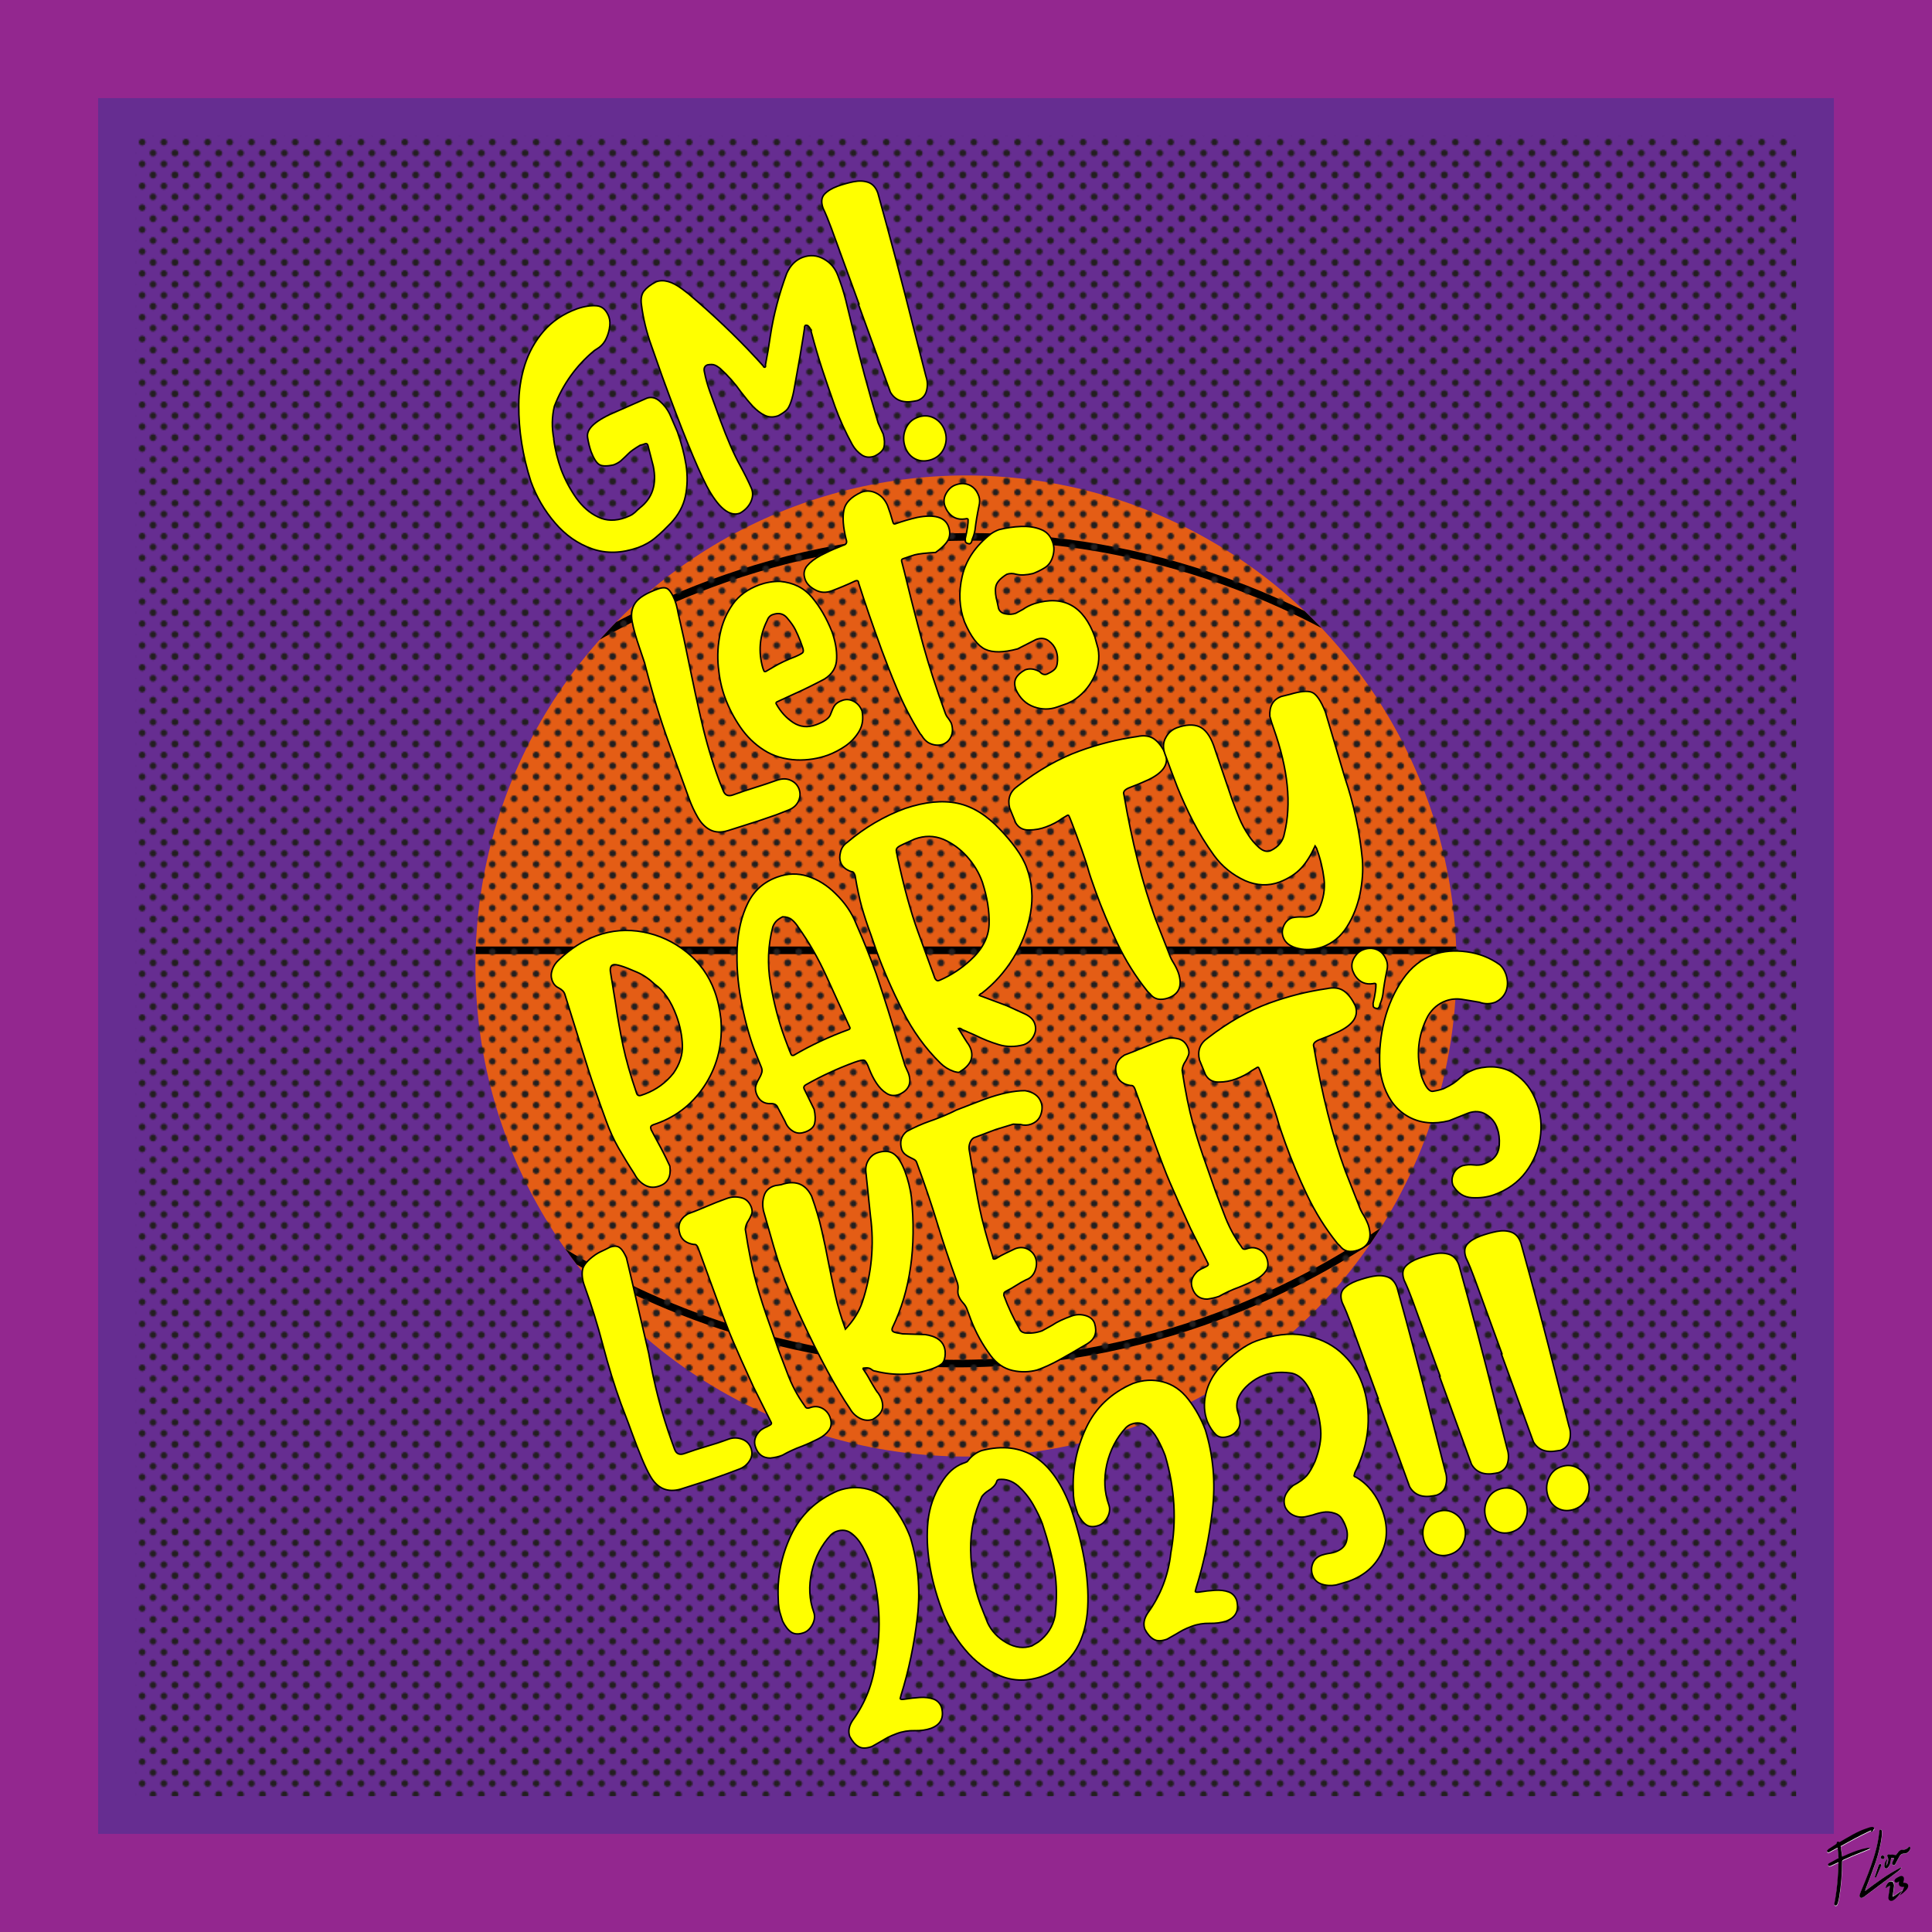 <?xml version="1.0" encoding="utf-8"?>
<!-- Generator: Adobe Illustrator 26.5.0, SVG Export Plug-In . SVG Version: 6.00 Build 0)  -->
<svg version="1.1" id="Layer_4" xmlns="http://www.w3.org/2000/svg" xmlns:xlink="http://www.w3.org/1999/xlink" x="0px" y="0px"
	 viewBox="0 0 1280 1280" enable-background="new 0 0 1280 1280" xml:space="preserve">
<pattern  width="28.8" height="28.8" patternUnits="userSpaceOnUse" id="_x31_0_dpi_30_x25_" viewBox="2.2 -31 28.8 28.8" overflow="visible">
	<g>
		<rect x="2.2" y="-31" fill="none" width="28.8" height="28.8"/>
		<g>
			<path fill="#231F20" d="M31,0c1.2,0,2.2-1,2.2-2.2c0-1.2-1-2.2-2.2-2.2c-1.2,0-2.2,1-2.2,2.2C28.8-1,29.8,0,31,0z"/>
			<path fill="#231F20" d="M16.6,0c1.2,0,2.2-1,2.2-2.2c0-1.2-1-2.2-2.2-2.2c-1.2,0-2.2,1-2.2,2.2C14.4-1,15.4,0,16.6,0z"/>
			<path fill="#231F20" d="M31-14.4c1.2,0,2.2-1,2.2-2.2c0-1.2-1-2.2-2.2-2.2c-1.2,0-2.2,1-2.2,2.2C28.8-15.4,29.8-14.4,31-14.4z"/>
			<path fill="#231F20" d="M16.6-14.4c1.2,0,2.2-1,2.2-2.2c0-1.2-1-2.2-2.2-2.2c-1.2,0-2.2,1-2.2,2.2C14.4-15.4,15.4-14.4,16.6-14.4
				z"/>
			<path fill="#231F20" d="M9.4-7.2c1.2,0,2.2-1,2.2-2.2c0-1.2-1-2.2-2.2-2.2c-1.2,0-2.2,1-2.2,2.2C7.2-8.2,8.2-7.2,9.4-7.2z"/>
			<path fill="#231F20" d="M23.8-7.2c1.2,0,2.2-1,2.2-2.2c0-1.2-1-2.2-2.2-2.2c-1.2,0-2.2,1-2.2,2.2C21.6-8.2,22.6-7.2,23.8-7.2z"/>
			<path fill="#231F20" d="M9.4-21.6c1.2,0,2.2-1,2.2-2.2c0-1.2-1-2.2-2.2-2.2c-1.2,0-2.2,1-2.2,2.2C7.2-22.6,8.2-21.6,9.4-21.6z"/>
			<path fill="#231F20" d="M23.8-21.6c1.2,0,2.2-1,2.2-2.2c0-1.2-1-2.2-2.2-2.2c-1.2,0-2.2,1-2.2,2.2C21.6-22.6,22.6-21.6,23.8-21.6
				z"/>
		</g>
		<g>
			<path fill="#231F20" d="M2.2,0c1.2,0,2.2-1,2.2-2.2c0-1.2-1-2.2-2.2-2.2C1-4.3,0-3.4,0-2.2C0-1,1,0,2.2,0z"/>
			<path fill="#231F20" d="M2.2-14.4c1.2,0,2.2-1,2.2-2.2c0-1.2-1-2.2-2.2-2.2c-1.2,0-2.2,1-2.2,2.2C0-15.4,1-14.4,2.2-14.4z"/>
		</g>
		<g>
			<path fill="#231F20" d="M31-28.8c1.2,0,2.2-1,2.2-2.2c0-1.2-1-2.2-2.2-2.2c-1.2,0-2.2,1-2.2,2.2C28.8-29.8,29.8-28.8,31-28.8z"/>
			<path fill="#231F20" d="M16.6-28.8c1.2,0,2.2-1,2.2-2.2c0-1.2-1-2.2-2.2-2.2c-1.2,0-2.2,1-2.2,2.2C14.4-29.8,15.4-28.8,16.6-28.8
				z"/>
		</g>
		<g>
			<path fill="#231F20" d="M2.2-28.8c1.2,0,2.2-1,2.2-2.2c0-1.2-1-2.2-2.2-2.2C1-33.1,0-32.2,0-31C0-29.8,1-28.8,2.2-28.8z"/>
		</g>
	</g>
</pattern>
<g>
	<rect x="-39.5" y="-22.5" fill="#FFFFFF" width="1370" height="1352"/>
	<path d="M1330-22v1351H-39V-22H1330 M1331-23H-40v1353h1371V-23L1331-23z"/>
</g>
<rect x="15" y="15" fill="#662D91" stroke="#93278F" stroke-width="100" stroke-miterlimit="10" width="1250" height="1250"/>
<g>
	<g>
		<defs>
			<circle id="SVGID_1_" cx="640" cy="640" r="325"/>
		</defs>
		<clipPath id="SVGID_00000074420402829796334000000005287442777667358637_">
			<use xlink:href="#SVGID_1_"  overflow="visible"/>
		</clipPath>
		
			<circle clip-path="url(#SVGID_00000074420402829796334000000005287442777667358637_)" fill="#E45D15" cx="640" cy="640" r="336.2"/>
		<g clip-path="url(#SVGID_00000074420402829796334000000005287442777667358637_)">
			<path fill="none" stroke="#000000" stroke-width="5" stroke-miterlimit="10" d="M360.2,444.2c36.3-25.1,139.5-89.3,285.8-88.5
				c134.9,0.7,231.3,56.2,269,80.7"/>
			<path fill="none" stroke="#000000" stroke-width="5" stroke-miterlimit="10" d="M917.1,814.9c-36.3,25.1-139.5,89.3-285.8,88.5
				c-134.9-0.7-231.3-56.2-269-80.7"/>
			<line fill="none" stroke="#000000" stroke-width="5" stroke-miterlimit="10" x1="304.2" y1="629.6" x2="976.6" y2="629.6"/>
		</g>
	</g>
</g>
<rect x="90" y="90" fill="url(#_x31_0_dpi_30_x25_)" width="1100" height="1100"/>
<g>
	<g>
		
			<rect x="337.6" y="147.3" transform="matrix(0.94 -0.342 0.342 0.94 -53.819 191.822)" fill="none" width="358.8" height="202.5"/>
		<path fill="#FFFF00" stroke="#000000" stroke-miterlimit="10" d="M392.3,363.6c-9.4-3.3-17.6-9-24.5-17.1
			c-7-8.1-12.4-17.3-16.1-27.6c-5.4-16.9-8.1-33.7-8-50.5c0-9.1,1.3-17.8,3.9-26.3c2.7-8.5,6.8-16,12.5-22.6
			c5.7-6.6,13.1-11.6,22.2-14.9c4.9-1.7,9.3-2.3,13-2s6.4,2.8,8.1,7.3c0.8,2.3,0.9,4.9,0.3,8c-0.6,3.1-1.6,5.7-2.9,8
			c-1.4,2.3-3.2,4-5.4,5.3l-1.7,1.1c-11.9,9.9-20.7,22.1-26.4,36.8c-1.7,7-1.8,14.2-0.4,21.6c-0.1,0.2-0.1,0.4,0,0.6
			c0.9,6.9,2.6,13.5,4.9,19.9c2.6,6.8,6,13.1,10,18.8c4.1,5.7,8.8,9.9,14.4,12.5c5.5,2.7,11.6,2.8,18.2,0.4c2.1-0.8,3.7-1.5,4.7-2.2
			c1-0.7,2.1-1.6,3.2-2.8l1.6-1.4c8.4-6.5,11.4-15.7,8.9-27.7l-3.5-13.6c-0.3-0.9-0.7-1.3-1.2-1.3c-0.5,0-0.9,0.1-1.3,0.3l-0.8,0.3
			l-1.9,0.5c-3.7,2.2-6.3,4-7.7,5.5c-1.4,1.4-3.2,3.1-5.3,5c-1.4,1.1-3,1.9-4.6,2.5c-4.6,1-7.8,0.9-9.6-0.3c-1.8-1.2-3.6-4-5.3-8.5
			c-1-2.9-1.8-6-2.3-9.4c-1-5.8,5.5-11.5,19.5-17.3l19.8-8.7c2.9-1,5.7-0.4,8.5,2c2.8,2.4,5,5.2,6.6,8.5l5.1,11.8
			c2.6,7.3,4.5,14.5,5.7,21.8c1.1,7.2,1,14.2-0.4,20.8c-1.4,6.6-4.7,12.6-9.8,18c-3.1,3.2-6.3,6.4-9.8,9.3c-3.5,3-7.4,5.2-11.8,6.8
			C411.8,366.6,401.7,366.9,392.3,363.6z"/>
		<path fill="#FFFF00" stroke="#000000" stroke-miterlimit="10" d="M468.1,321.8c-6.8-13.3-16.6-37.4-29.4-72.5l-7.1-20.2
			c-3.2-8.8-5.4-17.8-6.6-27c-0.6-3.9,0-7,1.6-9.2c1.7-2.2,4.4-4.3,8.1-6.2c4.9-1.8,10.6-0.2,17.3,4.8c2.9,2.1,5.5,4.2,7.8,6.3
			l2.1,1.8c16.2,14.1,30.8,28.4,43.7,42.8c0.3,0.8,0.7,1,1.2,0.9c0.2-0.1,0.4-0.3,0.4-0.7c0-0.4,0-0.6-0.1-0.7
			c1.3-6.6,2.4-13.1,3.3-19.5c2.1-13.7,5.7-27.4,10.8-41.2c2.4-5.4,6-9,10.6-10.7c4.9-1.8,9.6-1.4,14,1.1c4.5,2.5,7.5,6.1,9.3,10.9
			l1.4,3.8c2,5.5,3.6,11.2,4.9,16.9l3.9,16c4.5,18.9,10,39.3,16.5,61l3.4,7.5c0.9,3.5,1,6.4,0.4,8.6c-0.6,2.2-2.7,4.2-6.2,5.9
			c-3.1,1.1-6,0.9-8.5-0.8c-2.5-1.7-4.6-4-6.2-6.8c-4.6-8.4-8.4-16.7-11.4-25c-3.5-9.9-6.4-18.4-8.7-25.4c-2.3-7-4.7-15.2-7.2-24.6
			l0.1-0.9c-0.3-0.3-0.6-0.8-0.9-1.3c-0.3-0.5-0.7-1-1.1-1.4c-0.4-0.4-1-0.6-1.7-0.5c-0.4,0.1-0.6,0.4-0.7,0.8
			c-0.1,0.4-0.1,0.8-0.1,1.2c0,0.4-1,6.7-3,18.7l-3.8,21.2c-0.5,3-1.2,5.9-2.1,8.6c-0.9,2.7-1.9,4.7-3.1,5.8
			c-1.2,1.1-2.9,2.3-5.3,3.6c-3.3,1.2-6.3,1.1-9-0.2c-2.8-1.3-5.4-3.4-8-6.1c-2.6-2.8-5.1-5.9-7.7-9.3c-4.1-5.8-8.7-11-13.8-15.6
			c-1.6-1.3-2.9-2.1-3.9-2.4c-1-0.4-2.5-0.4-4.5-0.1c-2,0.7-2.7,2.3-2.1,4.8c0.8,4.2,2,8.4,3.4,12.4l7,19.2
			c4.7,12.8,9.2,23.1,13.6,31c2.5,4.6,5,9.5,7.3,14.8c1,2.9,0.8,5.8-0.7,8.9c-1.5,3-3.9,5.4-7.1,7.2
			C483.3,342.5,475.9,336.5,468.1,321.8z"/>
		<path fill="#FFFF00" stroke="#000000" stroke-miterlimit="10" d="M605.7,265.8c-7.4,1.4-12.7-0.6-15.8-6l-21.2-58.3l0.4-0.1
			l-18.3-50.2c-1.7-4.6-3.5-9.1-5.5-13.3c-1.4-3.9-1.1-6.9,0.8-9.1c2-2.2,4.9-4,9-5.5c3.4-1.2,6.9-2.2,10.4-2.9
			c3.6-0.7,6.8-0.6,9.7,0.4c2.9,1,5.1,3.4,6.4,7.1c8.3,29.8,16.2,59.7,23.8,89.9l8.1,31.7c1,2.9,1.2,6,0.4,9.2
			c-0.8,3.3-2.8,5.5-6.1,6.7L605.7,265.8z M606.7,304.2c-3.2-1.5-5.5-4.1-6.9-7.7c-1.5-4.1-1.5-8.2,0.1-12.1c1.6-3.9,4.2-6.5,8-7.9
			s7.3-1.3,10.6,0.3c3.3,1.6,5.8,4.3,7.3,8.1c1.5,4,1.4,7.9-0.2,11.7c-1.6,3.8-4.4,6.4-8.2,7.8C613.5,305.8,609.9,305.7,606.7,304.2
			z"/>
	</g>
	<g>
		
			<rect x="287.3" y="318.7" transform="matrix(0.94 -0.342 0.342 0.94 -204.754 276.263)" fill="none" width="787.3" height="800"/>
		<path fill="#FFFF00" stroke="#000000" stroke-miterlimit="10" d="M492.4,547.1l-10.1,3.2c-4.6,1.4-8.5,1.2-11.8-0.5
			c-3.3-1.7-6-4.5-8.2-8.3c-2.2-3.8-4.2-8-5.8-12.5l-13.3-36.6c-5.8-16-11.2-33.7-16.1-53.1l-3.2-9.5c-2.5-7.2-4.2-13.2-5.1-18.1
			c-0.9-4.9-0.2-9,2.2-12.4c2.4-3.4,7.4-6.4,14.9-9.1c3.1-1.1,5.4-1.1,6.9,0.3c1.5,1.3,2.9,3.7,4.3,7.2c0.7,1.9,1.3,3.9,1.7,6
			l0.5,2.6c2.6,11.1,5,22.2,7.2,33.3c2.7,13.2,5.5,26.3,8.5,39.2c3,13,6.8,25.7,11.4,38.2l2.6,6.5c1.2,3.3,3.3,4.3,6.5,3.2
			c4.9-1.8,9.8-3.4,14.6-4.9c4.9-1.5,9.7-3.1,14.4-4.8c3.4-1.2,6.5-1.3,9.2-0.1c2.8,1.2,4.7,3.2,5.7,5.9c1,2.8,0.8,5.5-0.5,8.2
			s-3.7,4.7-7.1,5.9l-7.4,2.9C507.1,542.4,499.8,544.8,492.4,547.1z M528.1,503.5c-8.4-0.4-15.7-2.5-21.9-6.5
			c-6.3-4-11.5-9.1-15.8-15.4c-4.3-6.3-7.7-12.9-10.2-19.8c-2.2-6-3.6-12.7-4.3-20c-0.7-7.3-0.3-14.6,1.2-21.9
			c1.5-7.3,4.3-13.8,8.4-19.6c4.1-5.8,10-10,17.5-12.8c4.5-1.6,9.1-2.4,13.9-2.3c8.8,0.8,15.8,4.3,21.1,10.6
			c5.3,6.3,9.6,13.8,13.1,22.5c2.3,6.3,3.4,12.3,3.2,18c-0.1,5.7-2.8,10.3-8.1,13.6c-6.8,3.6-13.6,7-20.6,10.1l-10.4,4.8
			c-0.9,0.3-1.2,0.8-1,1.4c2.9,5.3,6.7,9.5,11.3,12.5c4.6,3,9.6,3.5,15.1,1.5c5.5-2,8.7-4.3,9.6-6.8c0.9-2.5,1.8-4.5,2.7-5.9
			c1-1.4,2.6-2.6,5-3.4c2.6-1,5.2-0.8,7.8,0.6c2.5,1.3,4.3,3.5,5.4,6.3c1,5,0.4,9.5-1.8,13.3c-2.2,3.8-5.2,7.1-9,9.8
			c-3.9,2.7-7.8,4.7-11.8,6.2C542,502.6,535.2,503.7,528.1,503.5z M512.6,441.8c4.2-2.5,8.9-4.7,14.2-6.7c2.6-1.1,4.2-2,4.9-2.6
			c0.7-0.7,0.7-2-0.1-4l-1.4-3.9c-1-2.6-2.1-5.1-3.3-7.5c-1.2-2.4-3.1-5-5.5-7.8c-2.4-2.8-5.6-3.5-9.5-2.1c-1.8,0.6-3,2-3.8,4.2
			c-4.9,10-5.8,20.4-2.7,31.2c0.4,1,0.6,1.7,0.8,2c0.2,0.4,0.5,0.4,1.1,0.3L512.6,441.8z"/>
		<path fill="#FFFF00" stroke="#000000" stroke-miterlimit="10" d="M615,492c-1.7-1.1-3-2.5-4.1-4.3c-0.4-0.6-0.7-1.1-1.2-1.5
			c-6.1-9.8-11.3-19.8-15.4-29.8c-4.2-10-7.5-18.6-10.1-25.6c-6.1-16.7-11.2-31.5-15.3-44.4l-0.2-1c-0.3-0.8-1-0.9-2.1-0.5
			c-5.3,2.5-10.6,4.7-15.7,6.6c-3.8,1.4-7.3,1.2-10.8-0.7c-3.4-1.8-5.7-4.1-6.7-7c-1.2-3.4-0.8-6.3,1.3-8.9c2.1-2.5,5.1-4.8,9-6.9
			c3.9-2,8-4,12.5-5.7l2.6-1.1l0.4-0.1c1.6-0.6,2.1-1.8,1.4-3.7c-2-8.1-2.5-14.6-1.5-19.4c0.9-4.9,4.8-8.8,11.6-11.9
			c3.4-1.2,6.7-1,10,0.7c3.3,1.7,5.7,4.4,7.3,8.1c1.3,3.5,2.5,7.1,3.5,10.8l0.3,0.8c0.2,0.6,0.7,0.8,1.5,0.5
			c4.8-1.7,9.6-3.1,14.4-4.2c11.5-2.2,18.4-0.2,20.7,6.1c1.1,3,1.1,5.8,0,8.3c-1.1,2.5-3.9,5.5-8.5,8.8c-6.5,0.4-11.2,0.9-13.9,1.6
			c-1.9,0.6-4.5,1.4-7.8,2.6c-0.9,0.3-1.1,1-0.7,2.2c1.2,4.5,2.3,8.9,3.3,13.1c3.9,15.9,7.6,30.1,11.1,42.8
			c3.5,12.6,8.2,27.3,14.3,44c0.5,1.4,1.1,2.5,1.9,3.4c0.7,0.9,1.4,2,2.1,3.3c1.1,3.1,1.1,6,0,8.7c-1.1,2.7-3,4.5-5.7,5.5
			C621.5,494.1,618.3,493.8,615,492z"/>
		<path fill="#FFFF00" stroke="#000000" stroke-miterlimit="10" d="M700.5,468.4c-5,1.8-10.2,1.8-15.5-0.1
			c-5.3-1.9-9.3-5.7-11.9-11.4c-1.1-3-1.1-5.5,0-7.6c1.1-2,3.1-3.9,6.1-5.5c3-1.1,6.2-0.7,9.6,1.2c1.5,1.7,3.1,2.3,4.9,1.6
			c1.7-0.8,3.2-1.6,4.4-2.6c1.2-0.9,2-2.3,2.3-4.1c0.5-3.2,0.3-6.2-0.8-9.1c-0.9-2.4-2.5-4.5-4.8-6.2c-2.3-1.8-5.2-2.1-8.4-0.9
			l-12.2,6.2c-9.3,2.5-16.4,2.6-21.4,0.3c-5-2.3-9.6-8.4-13.8-18.2c-3.5-9.5-4-19.6-1.5-30.3c2.5-10.7,8.8-20,19-28
			c1.7-1.2,3.5-2.1,5.4-2.8c4.8-1.2,9.6-1.9,14.5-2.1c4.8-0.2,9.2,0.4,13,1.9c3.9,1.4,6.5,4.2,8,8.4c1.1,3,1.1,6.2,0.1,9.6
			c-1,3.4-2.8,5.9-5.4,7.5c-2.6,1.6-5.1,2.8-7.8,3.8c-4.3,1-7.9,1.2-10.9,0.5c-2.3-0.7-4.4-0.7-6.4,0c-4.4,2.7-6.8,5.5-7.3,8.3
			c-0.5,2.8-0.1,6.2,1,10.2l0.9,4.2c0.7,1.9,2.2,3.1,4.7,3.5c2.4,0.5,4.7,0.3,6.7-0.4l4.8-2.6c1.9-1.4,4.4-2.7,7.6-3.8
			c19.2-5.8,32.5,1.5,39.9,21.9l2.2,7.9c1.2,6.5,0.2,13-3,19.4c-3.2,6.4-7.8,11.5-13.8,15.2l-3.4,1.7L700.5,468.4z"/>
		<path fill="#FFFF00" stroke="#000000" stroke-miterlimit="10" d="M427.5,785.3c-3-1.6-5.4-4.1-7.2-7.6
			c-3.8-5.8-7.3-11.6-10.5-17.1c-3.2-5.6-5.9-11.6-8.2-18c-5.3-14.5-9.3-26.1-12-34.6l-15.4-49.3c-0.6-1.8-2-3.1-4.1-4.2
			c-2.1-1-3.5-2.7-4.3-4.9c-0.8-2.3-0.8-4.6,0.1-7.2c0.9-2.5,2.3-4.6,4.2-6.3c7.8-7.5,16.1-12.9,25-16.1c10.1-3.7,20.5-4.5,31.1-2.5
			c10.6,2,20.2,6.5,28.7,13.3c8.5,6.8,14.7,15.4,18.5,25.8c2.1,5.6,3.4,11.8,4.2,18.5c1.3,15.7-2,29.9-9.8,42.6
			c-7.9,12.7-18.7,21.6-32.5,26.6l-2.3,0.8c-1,0.4-1.6,0.8-1.8,1.3c-0.2,0.5-0.1,1.2,0.2,2.1c1.8,3.5,3.4,6.3,4.6,8.6
			c1.3,2.3,2.5,4.7,3.7,7c1.2,2.4,2.6,5.2,4.1,8.5c0.9,6.8-1.3,11.1-6.5,13C433.7,787,430.5,786.9,427.5,785.3z M446.2,711
			c4.1-5.9,6.1-12,5.9-18.4c-0.2-6.4-1.5-12.9-3.9-19.5c-3.6-9.8-8.4-16.8-14.5-21.1c-3.7-3.5-7.6-6.2-11.9-8
			c-8.6-3.8-13.8-5.4-15.6-4.8c-1.5,0.5-2.1,2-1.8,4.5l3.3,20.3c1.5,10.3,3.2,19.9,5.1,28.9c1.9,9,4.9,19.5,9,31.5
			c0.5,1.4,1.6,1.8,3.2,1.2l2.3-0.8C434.9,721.9,441.1,717.4,446.2,711z"/>
		<path fill="#FFFF00" stroke="#000000" stroke-miterlimit="10" d="M533,750.1c-2.8,1-5.3,0.8-7.7-0.7c-2.4-1.5-4.1-3.6-5.1-6.3
			l-4.8-9.1c-0.7-2-2.3-2.9-4.6-2.8c-4.8,0.2-8-2.1-9.7-6.7c-0.7-2-0.8-3.8-0.3-5.3c0.5-1.5,1.1-2.9,1.9-4.2
			c0.7-1.3,1.4-2.5,1.8-3.8c0.5-1.2,0.5-2.5,0-3.9l-4.8-11.9c-3.7-10.1-6.6-21.2-8.8-33.1c-2.2-11.9-3-23.4-2.5-34.5
			c0.6-11.1,2.9-20.9,7-29.3c4.1-8.4,10.6-14.2,19.5-17.4c6.9-2.5,13.7-2.7,20.4-0.5c6.7,2.2,12.8,6,18.3,11.5
			c6.2,6,10.7,12.6,13.6,19.9c5.1,11.6,9.6,22.8,13.4,33.4c5,14.9,10.2,31.2,15.4,48.9l3.6,11.7l2.2,4.9c2.4,6.6,0.4,11.4-6.1,14.2
			c-3,1.1-5.8,0.9-8.3-0.7c-2.6-1.6-4.8-3.9-6.8-6.9c-2-3-3.5-6.2-4.8-9.5c-1.2-3.3-2.3-5.2-3.2-5.5c-0.9-0.4-3.1,0.1-6.5,1.3
			c-11.2,4.1-22,9.1-32.4,15c-1,0.7-1.4,1.5-1,2.5l6.7,13.7c0.8,3.8,0.9,6.9,0.3,9.4c-0.6,2.4-2.6,4.2-6,5.5L533,750.1z
			 M562.1,682.2c0.9-0.3,1.2-0.8,1-1.4c-5.3-11.5-10.6-23-15.8-34.5c-5.2-11.4-11.3-22-18.2-31.7c-1.4-2.2-2.8-3.9-4.4-5.2
			c-1.5-1.3-3.6-2-6.2-2c-1.8,0.9-3.2,1.9-4.1,2.8c-0.9,0.9-1.8,2.2-2.4,3.9c-3.2,12.2-3.7,24.8-1.5,37.6c2.2,12.8,5.3,24.8,9.4,36
			c2.7,7.4,4.2,11.2,4.6,11.4c0.4,0.2,0.8,0.2,1.3,0.1C537.2,692.5,549.4,686.8,562.1,682.2z"/>
		<path fill="#FFFF00" stroke="#000000" stroke-miterlimit="10" d="M634.2,710.4c-0.5-0.1-1-0.2-1.4-0.3c-0.4-0.1-0.8-0.2-1-0.3
			c-3.4-1.2-6.3-3-8.8-5.5c-9.9-9.7-18.3-21.3-25.1-34.8c-6.8-13.5-12.5-26.5-17.1-39.2l-3.8-11c-2.4-6.5-4.4-12.6-6-18.2
			c-1.6-5.6-3.1-12.7-4.5-21.1c-0.3-0.8-0.6-1.4-0.9-1.8c-0.3-0.5-0.9-0.7-1.8-0.8c-3.6-1.3-5.9-3.3-6.9-6.2c-0.7-1.9-0.7-4.1,0-6.8
			c0.7-2.7,2.1-4.7,4.4-6.3c11.7-9.9,24.5-17.4,38.4-22.5c13.2-4.4,24.7-5.5,34.7-3.4c10,2.1,19.5,8,28.6,17.8
			c3.4,3.6,6.8,7.5,10,11.9c3.2,4.4,5.7,8.8,7.3,13.3c3.5,9.5,4.3,19.5,2.4,30c-1.9,10.5-5.7,20.3-11.4,29.6
			c-5.7,9.2-12.7,17-20.9,23.3c-1,0.4-1.5,0.8-1.6,1.4l18.2,6.8l11.2,5.1c3.8,1.6,6.3,3.8,7.3,6.7c1,2.8,0.8,5.5-0.7,8.3
			c-1.5,2.8-3.7,4.8-6.7,5.8c-5.7,1.5-11.2,1.5-16.4-0.1c-5.3-1.6-10.6-3.7-16-6.4l-8.3-3.6c0-0.1-0.2-0.2-0.3-0.3
			c-0.2-0.1-0.4-0.2-0.8-0.4c-0.3-0.2-0.8-0.1-1.3,0c3.3,5.5,5.2,8.5,5.7,9.2c1.1,1.4,1.9,2.9,2.4,4.2c2.1,5.9-0.1,10.9-6.9,15.1
			l-0.5,0.4C635.3,710.5,634.8,710.5,634.2,710.4z M642.9,636.2c8-7.3,12.1-15.2,12.4-23.8c0.3-8.5-1.2-17.9-4.5-28.1
			c-2.2-6.1-5.6-11.8-10.2-16.9c-4.6-5.1-9.9-8.9-15.8-11.4c-6-2.4-12.2-2.5-18.8-0.1l-7.3,3.3c-1.8,0.8-3.1,1.5-3.8,2.1
			c-0.7,0.6-1.1,1.3-1.1,2c0,0.7,0.2,1.9,0.6,3.4l0.2,1.2c4.3,20.1,8.9,36.6,13.6,49.5l11.2,30.8c0.8,1.3,1.6,1.8,2.4,1.5l1.1-0.4
			C630.4,646,637,641.6,642.9,636.2z"/>
		<path fill="#FFFF00" stroke="#000000" stroke-miterlimit="10" d="M761.8,658.3c-0.6-0.5-1.2-1.1-1.7-1.7
			c-7.8-9.7-14.4-20.3-19.9-31.8c-5.5-11.6-10.3-23-14.4-34.4c-2.3-6.4-4-11.3-4.9-14.6c-0.7-2.7-2.2-7.1-4.3-13.1
			c-5.3-14.7-8.2-22.1-8.5-22.4c-0.3-0.2-0.6-0.3-0.8-0.2l-3.7,2.2c-2.8,2.1-6.3,4-10.7,5.6c-3.5,1.3-7.2,2-11.2,2
			c-3.9,0.1-6.9-1.5-8.8-4.8l-4-9.8c-1.5-6.1,0.3-11,5.5-14.6c13.6-10.5,27.2-18.2,40.7-23.1c12.3-4.5,25-7.7,38.2-9.6
			c4.6-1,8.3-0.5,11.2,1.5c2.8,1.9,5.4,5.2,7.6,9.8c2.5,6.9-1.4,12.7-11.7,17.5c-4.1,1.9-8,3.5-11.5,4.8c-3.6,1.3-5,2.9-4.3,4.8
			c5.4,31.5,12.3,59,20.9,82.4l9,22.9c0.8,2.3,1.8,4.4,3.1,6.4c1.2,2,2.3,4.2,3.1,6.4c2.8,8.5,0.6,14.1-6.7,16.7
			C768.6,663,764.6,662.1,761.8,658.3z"/>
		<path fill="#FFFF00" stroke="#000000" stroke-miterlimit="10" d="M860.2,628.4c-5.3-1.2-8.7-3.7-10-7.4c-1-2.6-0.8-5.2,0.4-7.8
			c1.2-2.6,3-4.3,5.6-5.2c2.5-0.5,4.8-0.6,6.9-0.5c2.1,0.2,4-0.1,5.9-0.8c2-0.7,3.6-2.2,4.8-4.3c3.1-6.8,4.2-13.5,3.4-20.1
			c-0.8-6.6-2.4-13.4-5-20.4l-0.9-1.4c-2.7,5.9-5.7,10.8-9.2,14.6c-3.5,3.8-8.3,6.9-14.4,9.3c-7.4,2.7-15,2.4-22.7-0.9
			c-8.5-3.9-15.4-9.5-20.7-16.8c-5.3-7.4-9.9-14.8-13.8-22.4c-3.9-7.6-7.4-15.2-10.5-22.9c-2.8-7.2-5.5-14.5-8.2-21.9
			c-1.4-3.9-1.3-7.5,0.5-10.7c1.7-3.3,4.2-5.4,7.3-6.6c6-2.2,11-2.4,14.9-0.8c3.9,1.7,7.1,5.8,9.5,12.3l12.2,35.8
			c1.5,4.1,3.1,8.3,4.8,12.4c1.7,4.1,3.8,8,6.2,11.5c1.7,2.8,4,5.4,6.7,7.9c2.7,2.5,5.4,3.3,7.9,2.3c5.2-2.5,8.3-6.3,9.2-11.6
			c4.7-19.3,2.4-42.4-7.1-69.2c-1-2.8-1.9-5.5-2.6-8.2c-0.4-6.8,2.2-11.2,7.7-13.2l5.7-1.4c6.8-2,11.6-2.5,14.5-1.3
			c2.9,1.1,5.9,5.5,8.9,13l12.8,43.2c6,17.7,9.9,35.8,11.7,54.5c0.6,7.5,0,15.1-1.6,23c-1.7,7.9-4.5,15.1-8.6,21.6
			c-4.1,6.5-9.5,10.9-16.3,13.4C870.8,629.2,865.5,629.6,860.2,628.4z"/>
		<path fill="#FFFF00" stroke="#000000" stroke-miterlimit="10" d="M460.9,983.4l-9.7,3.1c-8.8,2.6-15.6-0.2-20.4-8.6
			c-3.1-5.3-7.2-15.1-12.4-29.3l-2-5.5l-5-13.1c-4.3-11.9-8.3-24.8-11.9-38.6c-3.6-13.8-7.7-26.9-12.2-39.3c-1.5-4-1.9-7.6-1.4-10.7
			c0.5-3.1,3.3-6.4,8.4-10c1.9-1.3,4.1-2.4,6.4-3.4l3.4-1.7c2.9-1,5.1-0.9,6.7,0.5c1.6,1.3,2.9,3.5,4.2,6.5
			c0.3,0.8,5.2,21.9,14.8,63.4c3.6,20.7,8.7,40.3,15.4,58.7l1.7,4.7c1.1,3.1,3.3,4.1,6.6,2.9c4.8-1.7,9.6-3.3,14.5-4.7
			c4.9-1.4,9.8-3,14.6-4.8c3-1.1,6-1.1,9,0c3,1.1,4.9,3.1,5.9,5.8c1.1,3,0.8,5.9-0.9,8.5c-1.7,2.7-4.1,4.6-7.3,5.7
			C477.6,978,468.1,981.2,460.9,983.4z"/>
		<path fill="#FFFF00" stroke="#000000" stroke-miterlimit="10" d="M510.4,966c-4.8,0-8.1-2.3-9.8-7.1c-1.5-4-0.4-7.7,3.2-11.2
			c1.3-1,2.7-1.8,4.2-2.4c1-0.5,1.8-0.9,2.4-1.3c0.6-0.4,0.9-0.9,0.6-1.5l-11.7-23.4c-6.3-13.7-10.8-23.9-13.6-30.4
			c-2.6-5.9-6.8-17-12.7-33.2l-10.5-28.8c-0.6-1.6-1.5-2.4-2.7-2.2c-4.8-0.7-7.8-2.8-9.2-6.5c-2-5.8-0.3-10.4,5-13.7
			c4.1-1.5,8.3-3.2,12.5-5c4.2-1.8,8.7-3.6,13.5-5.3c3-1.1,6.1-1.3,9.4-0.5c3.2,0.7,5.5,2.9,6.8,6.4c0.6,1.8,0.7,3.3,0.1,4.7
			c-0.6,1.4-1.2,2.8-2,4c-1.3,1.9-2,3.9-2.1,5.9c2.2,14.4,4.6,26,7.1,35c2.5,9,5.7,19,9.7,30l5.2,14.9l5.7,15
			c2.9,7.9,6.7,15.2,11.5,21.8c0.4,0.8,0.9,1.4,1.4,1.6s1.3,0.2,2.3-0.2c2.8-1,5.3-0.9,7.8,0.3c2.4,1.2,4.2,3.1,5.3,5.8
			c1.3,3.5,1.1,6.4-0.5,8.7c-1.6,2.3-4,4.3-7.2,5.9s-6.8,3.3-10.6,4.8c-4.8,1.7-9.2,3.8-13.3,6.1C515.9,965.1,513.2,965.7,510.4,966
			z"/>
		<path fill="#FFFF00" stroke="#000000" stroke-miterlimit="10" d="M569.8,939.7c-2.8-1.4-5-3.5-6.6-6.3
			c-9.5-14-20.2-33.8-32.1-59.4c-3.3-7-7-15.6-11.1-25.8c-2.6-7.1-4.5-12.6-5.6-16.4c-1.2-3.8-2.3-7.7-3.5-11.9
			c-1.2-4.2-2.9-10.1-5.1-17.8c-0.7-3.4-0.6-6.7,0.4-9.8c0.9-3.1,3-5.2,6.1-6.4c1-0.4,2.1-0.6,3.3-0.7c1.2-0.1,2.5-0.4,3.8-0.9
			c8.4-2.2,14.5,0.5,18.3,8.2c2.8,7.8,5.1,15.3,6.7,22.6c1.7,7.3,3.2,14.5,4.5,21.5c1.4,7.1,2.9,14.2,4.5,21.5
			c1.6,7.2,3.9,14.7,6.7,22.5c5.2-5.5,9-11.4,11.2-17.9c6.2-18.7,8-37.8,5.4-57.1l-2.9-27.9c-0.5-3.4-0.1-6.3,1.4-8.8
			c1.4-2.5,3.4-4.2,5.9-5.1c4.4-1.5,8-1.3,10.8,0.5c2.8,1.8,5.4,5.8,7.7,11.9c2,5.4,3.4,11,4.2,16.8c3.4,33.2-0.7,62-12.4,86.3
			c-0.4,0.9-0.5,1.6-0.3,2.2c0.2,0.5,0.8,0.9,1.7,1.2c1,0.3,1.9,0.5,2.8,0.6c0.9,0.1,1.7,0.3,2.3,0.4l15.1,0.5
			c6.7,1,10.9,3.6,12.5,8c0.7,1.9,0.9,4,0.6,6.4c-0.3,2.4-1,4.1-2.3,5.1c-1.3,1-3.2,2-5.8,3c-12.2,4.4-24.9,5-38.1,1.7
			c-0.9-0.1-1.6-0.4-2.2-0.9c-0.6-0.5-1.3-0.9-2.2-1.1c-0.9-0.2-2-0.2-3.5,0l-0.2,0.5c1.8,2.6,3.4,5.2,4.7,7.7
			c3.1,5.4,4.9,8.2,5.4,8.5c0.8,1.1,1.5,2.4,2,3.7c1.1,3.1,1.2,5.8,0.2,7.9c-1,2.1-3,4-5.9,5.7C575.3,941.3,572.6,941.1,569.8,939.7
			z"/>
		<path fill="#FFFF00" stroke="#000000" stroke-miterlimit="10" d="M670.9,908c-5.8-1.3-10.6-4.6-14.5-9.8
			c-5.6-7.5-9.9-15.4-13.1-23.7l-2.5-6.8c-0.6-1.8-1.6-3.3-2.9-4.7c-1.3-1.4-2.2-2.9-2.8-4.5c-0.5-1.3-0.6-2.7-0.4-4.2
			c0.2-1.6,0-3.1-0.5-4.6c-5-13.7-9.4-26.7-13.2-39.2c-3.8-12.5-8.4-26.1-13.8-40.7c-0.2-0.5-0.6-1-1.2-1.4
			c-0.6-0.4-1.5-0.8-2.5-1.3s-2.2-1.1-3.4-2c-1.2-0.8-2.1-2-2.7-3.5c-1.5-5-0.4-9,3.3-12c5-2.7,10.2-5,15.6-6.9l2.3-0.8
			c5.4-2,10.4-4.1,15.1-6.5l18.5-7.1c10.5-3.8,19.5-5.7,26.9-5.7c5.6,0.9,9.1,3.5,10.6,7.6c1,2.6,0.9,5.4-0.2,8.4
			c-1.1,3-3.2,5-6.4,6.2c-2.3,0.8-4.6,0.9-7,0.2l-4.8-0.2l-11.5,3.5l-14.6,5.5c-1.2,0.7-2,1.8-2.6,3.4c-0.6,1.6-0.7,3.1-0.5,4.5
			c3.5,21,5.9,34,7,39.2c1.7,8.1,4.5,18.7,8.7,32l0.2,1c0.1,0.4,0.8,0.4,1.9-0.1c2.2-1.4,4.3-2.5,6.2-3.4c1.9-0.9,4.1-2,6.5-3.1
			c3-1.1,5.8-1,8.3,0.3c2.5,1.3,4.3,3.2,5.2,5.9c0.9,2.5,0.8,5.3-0.3,8.3c-1.1,3-3.1,5.1-6,6.1c-2.3,1.1-4.5,2.4-6.7,3.8
			c-2.2,1.4-4.4,2.7-6.7,3.8c-0.7,0.4-1.1,0.8-1.2,1.2c-0.1,0.4-0.1,0.9-0.1,1.6c2.8,7.6,6.3,15.1,10.5,22.4c0.5,1.3,1.6,2,3.4,2.4
			c4,0.4,7.8-0.1,11.4-1.4l6.7-3.7c3.2-2.2,7.5-4.2,13.1-6.2c2.9-1,5.9-1.1,9-0.2c3.1,0.9,5.1,2.6,6,5.2c1.8,5.9,0.3,10.3-4.7,13.4
			c-8.3,4.9-14.7,8.6-19.3,11.1c-4.6,2.5-9.3,4.7-14.2,6.4C682.1,909,676.7,909.3,670.9,908z"/>
		<path fill="#FFFF00" stroke="#000000" stroke-miterlimit="10" d="M799.8,860.7c-4.8,0-8.1-2.3-9.8-7.1c-1.5-4-0.4-7.7,3.2-11.2
			c1.3-1,2.7-1.8,4.2-2.4c1-0.5,1.8-0.9,2.4-1.3c0.6-0.4,0.9-0.9,0.6-1.5l-11.7-23.4c-6.3-13.7-10.8-23.9-13.6-30.4
			c-2.6-5.9-6.8-17-12.7-33.2l-10.5-28.8c-0.6-1.6-1.5-2.4-2.7-2.2c-4.8-0.7-7.8-2.8-9.2-6.5c-2-5.8-0.3-10.4,5-13.7
			c4.1-1.5,8.3-3.2,12.5-5c4.2-1.8,8.7-3.6,13.5-5.3c3-1.1,6.1-1.3,9.4-0.5c3.2,0.7,5.5,2.9,6.8,6.4c0.6,1.8,0.7,3.3,0.1,4.7
			c-0.6,1.4-1.2,2.8-2,4c-1.3,1.9-2,3.9-2.1,5.9c2.2,14.4,4.6,26,7.1,35c2.5,9,5.7,19,9.7,30l5.2,14.9l5.7,15
			c2.9,7.9,6.7,15.2,11.5,21.8c0.4,0.8,0.9,1.4,1.4,1.6c0.5,0.2,1.3,0.2,2.3-0.2c2.8-1,5.3-0.9,7.8,0.3c2.4,1.2,4.2,3.1,5.3,5.8
			c1.3,3.5,1.1,6.4-0.5,8.7c-1.6,2.3-4,4.3-7.2,5.9c-3.2,1.7-6.8,3.3-10.6,4.8c-4.8,1.7-9.2,3.8-13.3,6.1
			C805.3,859.7,802.7,860.3,799.8,860.7z"/>
		<path fill="#FFFF00" stroke="#000000" stroke-miterlimit="10" d="M887.6,825.3c-0.6-0.5-1.2-1.1-1.7-1.7
			c-7.8-9.7-14.4-20.3-19.9-31.8c-5.5-11.6-10.3-23-14.4-34.4c-2.3-6.4-4-11.3-4.9-14.6c-0.7-2.7-2.2-7.1-4.3-13.1
			c-5.3-14.7-8.2-22.1-8.5-22.4c-0.3-0.2-0.6-0.3-0.8-0.2l-3.7,2.2c-2.8,2.1-6.3,4-10.7,5.6c-3.5,1.3-7.2,2-11.2,2
			c-3.9,0.1-6.9-1.5-8.8-4.8l-4-9.8c-1.5-6.1,0.3-11,5.5-14.6c13.6-10.5,27.2-18.2,40.7-23.1c12.3-4.5,25-7.7,38.2-9.6
			c4.6-1,8.3-0.5,11.2,1.5c2.8,1.9,5.4,5.2,7.6,9.8c2.5,6.9-1.4,12.7-11.7,17.5c-4.1,1.9-8,3.5-11.5,4.8c-3.6,1.3-5,2.9-4.3,4.8
			c5.4,31.5,12.3,59,20.9,82.4l9,22.9c0.8,2.3,1.8,4.4,3.1,6.4c1.2,2,2.3,4.2,3.1,6.4c2.8,8.5,0.6,14.1-6.7,16.7
			C894.4,830.1,890.4,829.1,887.6,825.3z"/>
		<path fill="#FFFF00" stroke="#000000" stroke-miterlimit="10" d="M975.1,793.5c-5.3-0.3-9.4-3-12.4-8c-1-2.6-0.9-5.2,0.3-7.8
			c1.1-2.5,3.1-4.3,6-5.4c2.5-0.6,4.9-0.8,7.4-0.5c2.5,0.3,4.7,0.1,6.9-0.7c6.3-2.3,9.6-6.4,10-12.4c0.3-4.2-0.2-8-1.4-11.4
			c-1.4-3.9-3.9-6.9-7.4-9c-3.5-2.1-7.5-2.4-11.9-0.8l-12.5,5c-10,2.5-18.8,1.7-26.5-2.4c-7.7-4.1-13.2-10.8-16.6-20.2
			c-1.5-4.3-2.5-8.6-2.8-13c-0.6-10.3,0.4-20.5,3-30.8c2.6-10.2,6.7-19.3,12.2-27.3c5.5-8,12.4-13.4,20.5-16.4
			c6.4-2.3,13.7-2.9,21.9-1.8c8.2,1.1,15.5,4,21.9,8.6c1.7,1.5,2.9,3.4,3.8,5.7c1.5,4,1.6,7.8,0.5,11.2c-1.2,3.5-3.6,6.1-7.3,7.9
			c-3.5,1.3-7.1,1.3-10.6,0c-3.9-0.7-7.8-1.3-11.5-1.9c-3.7-0.6-7.3-0.2-10.7,1c-5,1.8-9,5.2-11.9,10.1c-6.6,12.6-8,26-4.1,40.2
			c2.5,6.8,5,10,7.5,9.6c2.6-0.4,5-1,7.2-1.8c2.7-1.3,4.7-2.4,6.2-3.4c1.5-1,2.8-2.1,3.9-3.1c1.1-1,2.5-2.1,4.1-3.2
			c1.6-1.1,4-2.2,7.3-3.4c9.6-2.4,17.9-1.4,24.9,3c7,4.3,12.1,10.9,15.2,19.7c2.7,7.4,3.4,15.1,2.2,23.3c-1.2,8.1-4.4,15.6-9.5,22.4
			c-5.1,6.8-12.2,11.9-21.4,15.2C985.1,793.2,980.4,793.8,975.1,793.5z"/>
		<path fill="#FFFF00" stroke="#000000" stroke-miterlimit="10" d="M605.9,1146.6c-3.9-0.1-7.9,0.5-11.9,2c-2.4,0.9-4.3,1.7-5.8,2.5
			c-1.5,0.8-3,1.7-4.5,2.6c-1.5,0.9-3.5,2-6,3.4c-3.6,1.3-6.6,1.4-8.8,0.1c-2.2-1.2-4.2-3.5-5.9-6.7c-1.2-3.4-0.6-6.9,1.9-10.7
			c8.6-11.8,13.7-25.1,15.3-39.8c3.9-21.2,2.7-42.6-3.7-64.4c-1.3-3.5-3-7.2-5-10.9c-2.1-3.8-4.6-6.7-7.5-8.9
			c-2.9-2.1-6.2-2.5-9.8-1.2c-1.5,0.5-2.8,1.4-3.8,2.4c-6.2,6.7-10.4,14.8-12.6,24.3c-2.1,9.5-1.7,18.4,1.3,26.7
			c0.9,2.5,0.7,5.2-0.7,8c-1.4,2.8-3.3,4.7-5.6,5.6c-3.5,1.3-6.3,1.2-8.5-0.2c-2.1-1.4-4.1-3.9-5.8-7.4l-1.2-3.8
			c-1.1-3.1-1.7-6.8-1.7-11.1c-0.7-14.4,2.1-28.3,8.4-41.8c6.3-13.5,16.7-23.4,31.1-29.6c6.6-2.4,13.2-2.8,19.8-1.1
			c6.6,1.7,12.2,5.5,16.9,11.6c4.7,6.1,8.5,12.9,11.3,20.3c5.2,17.1,6.8,34.7,4.7,52.8c-2.1,18.1-5.7,35.4-10.9,52l-0.5,2.1
			c0.2,0.5,1,0.6,2.5,0.4c3.6-0.6,7.2-1,10.6-1.2c3.5-0.2,6.5,0.2,9,1.1c2.5,0.9,4.3,2.8,5.3,5.5c1.8,6.9-0.6,11.5-7.1,13.9
			C613.5,1146.2,609.9,1146.7,605.9,1146.6z"/>
		<path fill="#FFFF00" stroke="#000000" stroke-miterlimit="10" d="M662.7,1110.3c-8.9-3.6-16.8-9.5-23.5-17.6
			c-6.8-8.1-12-17.2-15.6-27.2c-7.6-20.9-10.5-40.1-8.8-57.5c1-9.3,3.9-17.7,8.7-25.3c4-6.7,8.8-11.1,14.6-13.2l1.1-0.4
			c1.1-0.4,1.8-0.8,1.9-1.1c2.5-3.3,5.6-5.7,9.4-7c27.5-7,47.2,5.8,59.1,38.5c8.9,26.8,12.5,49.8,10.8,68.9
			c-2.2,21.7-12.1,35.7-29.6,42.1C681,1114,671.6,1113.9,662.7,1110.3z M687.9,1087.9c6-4.5,9.7-10.3,11.1-17.4
			c1.3-10.8,1.2-20.8-0.3-29.8c-1.5-9-4.2-19.4-8.1-31.2c-1.3-3.5-3.3-7.7-6-12.5c-2.7-4.8-6.1-8.9-9.9-12.4
			c-3.9-3.4-8.2-4.9-13-4.4c-0.9,0.3-1.4,0.9-1.5,1.8c-0.8,2-2.6,3.9-5.4,5.6c-1.6,1-3.1,2.3-4.3,3.9c-5.1,10.9-7.6,22.8-7.4,35.5
			c0.2,12.7,2.3,24.7,6.4,36l4.8,12.1c2.6,5.6,6.8,10,12.6,13.3c5.8,3.3,11.4,3.9,16.8,2L687.9,1087.9z"/>
		<path fill="#FFFF00" stroke="#000000" stroke-miterlimit="10" d="M801.4,1075.5c-3.9-0.1-7.9,0.5-11.9,2c-2.4,0.9-4.3,1.7-5.8,2.5
			c-1.5,0.8-3,1.7-4.5,2.6c-1.5,0.9-3.5,2-6,3.4c-3.6,1.3-6.6,1.4-8.8,0.1c-2.2-1.2-4.2-3.5-5.9-6.7c-1.2-3.4-0.6-6.9,1.9-10.7
			c8.6-11.8,13.7-25.1,15.3-39.8c3.9-21.2,2.7-42.6-3.7-64.4c-1.3-3.5-3-7.2-5-10.9c-2.1-3.8-4.6-6.7-7.5-8.9
			c-2.9-2.1-6.2-2.5-9.8-1.2c-1.5,0.5-2.8,1.4-3.8,2.4c-6.2,6.7-10.4,14.8-12.6,24.3c-2.1,9.5-1.7,18.4,1.3,26.7
			c0.9,2.5,0.7,5.2-0.7,8c-1.4,2.8-3.3,4.7-5.6,5.6c-3.5,1.3-6.3,1.2-8.5-0.2c-2.1-1.4-4.1-3.9-5.8-7.4l-1.2-3.8
			c-1.1-3.1-1.7-6.8-1.7-11.1c-0.7-14.4,2.1-28.3,8.4-41.8c6.3-13.5,16.7-23.4,31.1-29.6c6.6-2.4,13.2-2.8,19.8-1.1
			c6.6,1.7,12.2,5.5,16.9,11.6c4.7,6.1,8.5,12.9,11.3,20.3c5.2,17.1,6.8,34.7,4.7,52.8c-2.1,18.1-5.7,35.4-10.9,52.1l-0.5,2.1
			c0.2,0.5,1,0.6,2.5,0.4c3.6-0.6,7.2-1,10.6-1.2c3.5-0.2,6.5,0.2,9,1.1c2.5,0.9,4.3,2.8,5.3,5.5c1.8,6.9-0.6,11.5-7.1,13.9
			C809,1075.1,805.3,1075.6,801.4,1075.5z"/>
		<path fill="#FFFF00" stroke="#000000" stroke-miterlimit="10" d="M885.2,1050.1c-3.5,0.6-6.7,0.4-9.6-0.6c-2.9-0.9-4.9-2.9-6-5.9
			c-0.9-2.5-0.9-5.1,0.1-7.7c1-2.6,2.9-4.5,6-5.6c1.8-0.5,3.1-0.9,4-1c0.9-0.2,1.7-0.3,2.4-0.4c0.7-0.1,1.6-0.4,2.6-0.7
			c4.1-1.5,6.6-3.9,7.4-7.2c0.8-3.3,0.7-6.3-0.4-9.2c-0.8-2.3-1.7-4.2-2.8-5.8c-1-1.6-2.6-2.8-4.6-3.4c-2.7-0.9-5.3-1.1-7.6-0.7
			c-2.4,0.4-4.7,1-6.9,1.8l-3.7,0.9c-3,0.8-5.8,0.7-8.5-0.4c-2.7-1.1-4.7-2.9-6.1-5.6c-1.9-5.1-0.1-9.9,5.2-14.4
			c4.3-2.3,7.3-4.5,9.1-6.6s3.6-5.3,5.5-9.5c2.9-7.6,4.2-14.5,3.7-20.7c-0.4-6.2-2-13.2-4.8-20.8c-3.8-10.5-9-16.2-15.5-17
			c-6.5-0.8-12.3-0.3-17.4,1.6c-3.4,1.2-6.6,3.1-9.7,5.7c-3.1,2.6-5.4,5.5-7,8.9c-1.5,3.4-1.6,7.1-0.1,11c1.4,3.9,1.4,7.1,0,9.6
			c-1.5,2.4-3.4,4.1-5.9,5c-3.9,1.4-6.9,1.1-9-0.9c-2.1-2-4.1-4.9-5.8-8.9c-2.1-5.8-2.4-11.8-0.9-18.2c1.5-6.4,4.5-12.1,8.9-17.1
			c9.2-9.3,17.4-15.3,24.6-17.9c11.3-4.1,21.7-5.4,31.2-3.8c9.5,1.6,17.6,5.3,24.3,11c6.7,5.8,11.6,12.8,14.6,21.1
			c3.3,9,4.5,18.6,3.8,28.8c-0.8,10.2-3.7,20.3-8.7,30.2l-0.5,2.1c0.1,0.4,0.7,0.7,1.7,1.1c7.8,4.7,13.5,12,17.1,21.9
			c3.7,10.3,3.5,19.7-0.8,28.4c-4.3,8.7-11.5,14.8-21.7,18.5L885.2,1050.1z"/>
		<path fill="#FFFF00" stroke="#000000" stroke-miterlimit="10" d="M949.7,991c-7.4,1.4-12.7-0.6-15.8-6l-21.2-58.3l0.4-0.1
			l-18.3-50.2c-1.7-4.6-3.5-9.1-5.5-13.3c-1.4-3.9-1.1-6.9,0.8-9.1c2-2.2,4.9-4,9-5.5c3.4-1.2,6.9-2.2,10.4-2.9
			c3.6-0.7,6.8-0.6,9.7,0.4c2.9,1,5.1,3.4,6.4,7.1c8.3,29.8,16.2,59.7,23.8,89.9l8.1,31.7c1,2.9,1.2,6,0.4,9.2
			c-0.8,3.3-2.8,5.5-6.1,6.7L949.7,991z M950.7,1029.4c-3.2-1.5-5.5-4.1-6.9-7.7c-1.5-4.1-1.5-8.2,0.1-12.1c1.6-3.9,4.2-6.5,8-7.9
			c3.8-1.4,7.3-1.3,10.6,0.3c3.3,1.6,5.8,4.3,7.3,8.1c1.5,4,1.4,7.9-0.2,11.7c-1.6,3.8-4.4,6.4-8.2,7.8
			C957.5,1031,954,1030.9,950.7,1029.4z"/>
		<path fill="#FFFF00" stroke="#000000" stroke-miterlimit="10" d="M990.7,976.1c-7.4,1.4-12.7-0.6-15.8-6l-21.2-58.3l0.4-0.1
			l-18.3-50.2c-1.7-4.6-3.5-9.1-5.5-13.3c-1.4-3.9-1.1-6.9,0.8-9.1c2-2.2,4.9-4,9-5.5c3.4-1.2,6.9-2.2,10.4-2.9
			c3.6-0.7,6.8-0.6,9.7,0.4c2.9,1,5.1,3.4,6.4,7.1c8.3,29.8,16.2,59.7,23.8,89.9l8.1,31.7c1,2.9,1.2,6,0.4,9.2
			c-0.8,3.3-2.8,5.5-6.1,6.7L990.7,976.1z M991.7,1014.5c-3.2-1.5-5.5-4.1-6.9-7.7c-1.5-4.1-1.5-8.2,0.1-12.1c1.6-3.9,4.2-6.5,8-7.9
			s7.3-1.3,10.6,0.3c3.3,1.6,5.8,4.3,7.3,8.1c1.5,4,1.4,7.9-0.2,11.7c-1.6,3.8-4.4,6.4-8.2,7.8
			C998.5,1016.1,994.9,1016,991.7,1014.5z"/>
		<path fill="#FFFF00" stroke="#000000" stroke-miterlimit="10" d="M1031.7,961.2c-7.4,1.4-12.7-0.6-15.8-6L994.7,897l0.4-0.1
			l-18.3-50.2c-1.7-4.6-3.5-9.1-5.5-13.3c-1.4-3.9-1.1-6.9,0.8-9.1c2-2.2,4.9-4,9-5.5c3.4-1.2,6.9-2.2,10.4-2.9
			c3.6-0.7,6.8-0.6,9.7,0.4c2.9,1,5.1,3.4,6.4,7.1c8.3,29.8,16.2,59.7,23.8,89.9l8.1,31.7c1.1,2.9,1.2,6,0.4,9.2
			c-0.8,3.3-2.8,5.5-6.1,6.7L1031.7,961.2z M1032.7,999.6c-3.2-1.5-5.5-4.1-6.9-7.7c-1.5-4.1-1.5-8.2,0.1-12.1
			c1.6-3.9,4.2-6.5,8-7.9c3.8-1.4,7.3-1.3,10.6,0.3c3.3,1.6,5.8,4.3,7.3,8.1c1.5,4,1.4,7.9-0.2,11.7c-1.6,3.8-4.4,6.4-8.2,7.8
			C1039.5,1001.2,1035.9,1001.1,1032.7,999.6z"/>
	</g>
	<g>
		
			<rect x="652.1" y="302.8" transform="matrix(0.94 -0.342 0.342 0.94 -97.923 252.663)" fill="none" width="30.8" height="202.5"/>
		<path fill="#FFFF00" stroke="#000000" stroke-miterlimit="10" d="M640.9,360c-0.6-0.2-1.1-0.6-1.3-1.2l-0.1-1.9
			c1.4-6,2-10.3,1.9-12.8c-0.2-0.5-0.9-0.6-2-0.3c-4.7,0.7-8.5-0.8-11.3-4.6c-0.9-1.2-1.5-2.5-2-3.7c-1.1-3-0.8-5.9,0.8-8.7
			c1.6-2.8,3.7-4.7,6.4-5.6c1.6-0.6,3.4-0.9,5.2-0.8c4.9,0.5,8.2,3.3,10,8.3c0.7,2,0.7,4.2,0.1,6.6c-1.1,5.2-2,10.4-2.6,15.6
			c-0.3,1.9-0.8,3.8-1.6,5.7c-0.2,0.5-0.5,1.2-0.6,2c-0.2,0.8-0.7,1.4-1.4,1.7C642,360.3,641.5,360.2,640.9,360z"/>
	</g>
	<g>
		
			<rect x="922.3" y="610.7" transform="matrix(0.94 -0.342 0.342 0.94 -186.927 363.652)" fill="none" width="30.8" height="202.5"/>
		<path fill="#FFFF00" stroke="#000000" stroke-miterlimit="10" d="M911.1,667.9c-0.6-0.2-1.1-0.6-1.3-1.2l-0.1-1.9
			c1.4-6,2-10.3,1.9-12.8c-0.2-0.5-0.9-0.6-2-0.3c-4.7,0.7-8.5-0.8-11.3-4.6c-0.9-1.2-1.5-2.5-2-3.7c-1.1-3-0.8-5.9,0.8-8.7
			c1.6-2.8,3.7-4.7,6.4-5.6c1.6-0.6,3.4-0.9,5.2-0.8c4.9,0.5,8.2,3.3,10,8.3c0.7,2,0.7,4.2,0.1,6.6c-1.1,5.2-2,10.4-2.6,15.6
			c-0.3,1.9-0.8,3.8-1.6,5.7c-0.2,0.5-0.5,1.2-0.6,2c-0.2,0.8-0.7,1.4-1.4,1.7C912.2,668.1,911.7,668.1,911.1,667.9z"/>
	</g>
</g>
<g>
	<path fill="#FFFFFF" d="M1239.3,1213.9c0.9-0.2,1.4-0.7,2-1.2c0.4-0.3,0.6-0.7,0.4-1.2c-0.2-0.6-0.7-0.7-1.2-0.7
		c-0.6,0-1.2,0.1-1.8,0.3c-2,0.7-4.1,1.4-6,2.2c-3.6,1.6-7.1,3.6-10.5,5.6c-1.1,0.7-2.3,1.3-3.4,2c-0.2-0.1-0.4-0.2-0.6-0.3
		c-0.6-0.2-1.2,0-1.2,0.7c0,0.7-0.4,0.9-0.9,1.2c-1.5,0.9-3,1.9-4.5,2.9c-0.4,0.2-0.7,0.5-0.9,0.9c-0.3,0.3-0.3,0.7,0,1
		c0.2,0.3,0.6,0.4,1,0.3c0.3-0.1,0.6-0.3,0.9-0.4c1.4-0.8,2.8-1.5,4.2-2.3c0.2-0.1,0.4-0.2,0.8-0.3c0.2,2.4,0.4,4.6,0.6,6.9
		c-0.4,0.2-0.7,0.4-1,0.5c-1.6,0.9-3.2,1.7-4.8,2.6c-0.3,0.1-0.5,0.3-0.8,0.5c-0.4,0.3-0.5,0.8-0.3,1.1c0.2,0.4,0.6,0.6,1,0.5
		c0.4-0.1,0.7-0.2,1-0.3c1.3-0.6,2.5-1.2,3.8-1.8c0.3-0.1,0.5-0.2,1-0.4c0,0.4,0,0.7,0,1c-0.1,1.7-0.1,3.4-0.2,5.2
		c-0.3,5.6-0.8,11.2-1.7,16.8c-0.2,1.4-0.5,2.8-0.8,4.3c-0.1,0.7,0,1.1,0.5,1.3c0.5,0.2,1,0,1.4-0.6c0.2-0.4,0.4-0.9,0.5-1.4
		c0.3-1.2,0.6-2.3,0.8-3.5c1.3-7.7,1.9-15.5,1.9-23.3c0-0.8,0.2-1.2,1-1.5c3.9-1.8,7.8-3.5,11.8-5c1.6-0.6,3.2-1.3,4.8-2
		c0.3-0.1,0.8-0.2,1-0.7c-0.6-0.2-1.1-0.2-1.7-0.1c-1.4,0.3-2.9,0.5-4.2,0.9c-4,1.2-7.8,2.7-11.6,4.5c-0.3,0.2-0.7,0.3-1,0.4
		c-0.3-2.4-0.6-4.7-1-7c0.2-0.1,0.4-0.2,0.6-0.3c3.1-1.7,6.1-3.5,9.3-5.1c3-1.6,6.1-3.1,9.2-4.6c0.4-0.2,0.8-0.3,1.3-0.5
		C1239.7,1213.1,1239.5,1213.5,1239.3,1213.9z"/>
	<path fill="#FFFFFF" d="M1235.6,1252.9c0.2-0.5,0.3-0.8,0.4-1.1c1.8-4.6,3.6-9.3,5.3-13.9c2-5.7,3.8-11.4,4.9-17.3
		c0.4-2.2,0.8-4.5,0.7-6.8c0-0.3,0-0.6-0.1-0.9c-0.1-0.4-0.3-0.7-0.7-0.7c-0.4,0-0.7,0.2-0.8,0.6c-0.1,0.3-0.1,0.7-0.2,1
		c-0.1,0.9-0.2,1.8-0.3,2.7c-0.7,5-2,9.9-3.5,14.8c-2.2,6.9-4.9,13.6-7.7,20.3c-0.5,1.2-1,2.4-1.4,3.6c-0.3,0.9-0.2,1.5,0.4,1.9
		c0.7,0.5,1.3,0.3,1.9-0.1c0.5-0.4,1.1-0.7,1.6-1.1c2.8-2.1,5.6-4.2,8.5-6.4c4.4-3.3,8.7-6.5,13.1-9.8c0.5-0.4,1-0.9,1.5-1.4
		c0.2-0.2,0.4-0.6,0.6-0.9c-0.1-0.1-0.1-0.1-0.2-0.2C1251,1241.4,1243.4,1247.2,1235.6,1252.9z"/>
	<path fill="#FFFFFF" d="M1265.3,1223.2c-0.2,0.2-0.4,0.3-0.6,0.5c-1.2,1.1-2.4,1.9-4.1,1.9c-1.1,0-2.1,0.5-2.8,1.3
		c-0.5,0.5-0.9,1.1-1.3,1.7c-0.2,0.2-0.3,0.4-0.4,0.5c-0.9-0.1-1.7-0.2-2.5-0.3c-0.6-0.1-1.3-0.1-1.9-0.1c-0.5-0.1-0.9,0-1.2,0.4
		c-0.3,0.4-0.2,0.9,0.1,1.3c0.4,0.5,0.4,1.1,0.4,1.7c0,1.2-0.3,2.4-0.9,3.5c-0.1,0.1-0.2,0.2-0.4,0.5c-0.1-1.7,0.7-3.1,0.8-4.6
		c-1.3,1.4-2,3-2.1,4.9c0,0.2,0,0.5,0.1,0.7c0.3,0.8,1.1,1.2,1.8,0.7c0.4-0.3,0.9-0.7,1.1-1.2c0.9-1.4,1.3-3,1.4-4.7
		c0-0.3,0-0.5,0.1-0.8c0.6,0,1.2,0,1.9,0c-0.2,0.5-0.3,1-0.4,1.4c-0.2,0.6-0.6,1.2-0.8,1.8c-0.2,0.6,0.1,1.2,0.6,1.4
		c0.5,0.2,1,0.1,1.4-0.4c0.2-0.3,0.4-0.6,0.5-1c0.8-1.5,1.6-3,2.4-4.4c0.7-1.1,1.6-1.8,3.1-1.8c1.6,0,2.8-1,3.7-2.3
		C1265.7,1225,1265.8,1224.1,1265.3,1223.2z"/>
	<path fill="#FFFFFF" d="M1242.1,1243.4c0.1,0.1,0.2,0.4,0.3,0.4c0.2,0,0.4-0.1,0.6-0.2c0.1-0.1,0.2-0.4,0.3-0.6
		c0.7-1.5,1.3-3,2-4.6c0.3-0.8,0.7-1.6,1-2.4c0.2-0.5,0.1-0.9-0.3-1.1c-0.4-0.2-0.8-0.1-1.1,0.4c-0.2,0.3-0.3,0.5-0.4,0.8
		c-0.8,2.2-1.5,4.4-2.2,6.5C1242.2,1242.9,1242.2,1243.1,1242.1,1243.4z"/>
	<path fill="#FFFFFF" d="M1247.2,1229.3c-0.7,0-1.2,0.5-1.2,1.2c0,0.6,0.7,1.2,1.4,1.2c0.6,0,1.2-0.6,1.2-1.2
		C1248.6,1229.8,1248,1229.3,1247.2,1229.3z"/>
	<path d="M1239.3,1213.9c0.2-0.5,0.4-0.8,0.6-1.3c-0.6,0.2-0.9,0.3-1.3,0.5c-3.1,1.5-6.2,3-9.2,4.6c-3.1,1.6-6.2,3.4-9.3,5.1
		c-0.2,0.1-0.4,0.2-0.6,0.3c0.3,2.3,0.6,4.6,1,7c0.4-0.2,0.7-0.3,1-0.4c3.8-1.8,7.6-3.3,11.6-4.5c1.4-0.4,2.8-0.6,4.2-0.9
		c0.5-0.1,1.1,0,1.7,0.1c-0.2,0.5-0.6,0.6-1,0.7c-1.6,0.7-3.2,1.4-4.8,2c-4,1.5-7.9,3.2-11.8,5c-0.7,0.3-1,0.7-1,1.5
		c0,7.8-0.6,15.6-1.9,23.3c-0.2,1.2-0.5,2.3-0.8,3.5c-0.1,0.5-0.3,0.9-0.5,1.4c-0.3,0.6-0.9,0.8-1.4,0.6c-0.5-0.2-0.6-0.7-0.5-1.3
		c0.3-1.4,0.6-2.8,0.8-4.3c0.9-5.6,1.4-11.1,1.7-16.8c0.1-1.7,0.1-3.4,0.2-5.2c0-0.3,0-0.6,0-1c-0.4,0.2-0.7,0.3-1,0.4
		c-1.3,0.6-2.5,1.2-3.8,1.8c-0.3,0.2-0.7,0.3-1,0.3c-0.4,0.1-0.8-0.1-1-0.5c-0.2-0.4-0.1-0.8,0.3-1.1c0.2-0.2,0.5-0.4,0.8-0.5
		c1.6-0.9,3.2-1.7,4.8-2.6c0.3-0.2,0.6-0.3,1-0.5c-0.2-2.3-0.4-4.5-0.6-6.9c-0.4,0.1-0.6,0.2-0.8,0.3c-1.4,0.8-2.8,1.5-4.2,2.3
		c-0.3,0.2-0.6,0.3-0.9,0.4c-0.4,0.1-0.7,0-1-0.3c-0.2-0.3-0.2-0.7,0-1c0.3-0.3,0.6-0.6,0.9-0.9c1.5-1,3-1.9,4.5-2.9
		c0.5-0.3,0.9-0.6,0.9-1.2c0-0.6,0.6-0.9,1.2-0.7c0.2,0.1,0.4,0.2,0.6,0.3c1.1-0.7,2.3-1.3,3.4-2c3.4-2,6.9-4,10.5-5.6
		c2-0.9,4-1.5,6-2.2c0.6-0.2,1.2-0.3,1.8-0.3c0.5,0,1,0.1,1.2,0.7c0.2,0.5-0.1,0.9-0.4,1.2
		C1240.8,1213.2,1240.2,1213.7,1239.3,1213.9z"/>
	<path d="M1235.6,1252.9c7.8-5.8,15.4-11.5,23.9-15.7c0.1,0.1,0.1,0.1,0.2,0.2c-0.2,0.3-0.3,0.6-0.6,0.9c-0.5,0.5-1,1-1.5,1.4
		c-4.3,3.3-8.7,6.5-13.1,9.8c-2.8,2.1-5.6,4.2-8.5,6.4c-0.5,0.4-1,0.8-1.6,1.1c-0.6,0.4-1.2,0.6-1.9,0.1c-0.5-0.4-0.7-1-0.4-1.9
		c0.4-1.2,0.9-2.4,1.4-3.6c2.8-6.7,5.5-13.4,7.7-20.3c1.5-4.8,2.8-9.7,3.5-14.8c0.1-0.9,0.2-1.8,0.3-2.7c0-0.3,0.1-0.7,0.2-1
		c0.1-0.4,0.3-0.7,0.8-0.6c0.4,0,0.6,0.3,0.7,0.7c0.1,0.3,0.1,0.6,0.1,0.9c0.1,2.3-0.3,4.5-0.7,6.8c-1.1,5.9-2.8,11.7-4.9,17.3
		c-1.7,4.7-3.5,9.3-5.3,13.9C1235.9,1252.1,1235.8,1252.4,1235.6,1252.9z"/>
	<path d="M1265.3,1223.2c0.5,0.9,0.4,1.8,0,2.5c-0.9,1.3-2,2.3-3.7,2.3c-1.4,0-2.4,0.6-3.1,1.8c-0.9,1.5-1.6,3-2.4,4.4
		c-0.2,0.3-0.3,0.7-0.5,1c-0.4,0.5-0.9,0.6-1.4,0.4c-0.5-0.2-0.8-0.8-0.6-1.4c0.2-0.6,0.5-1.2,0.8-1.8c0.2-0.4,0.3-0.9,0.4-1.4
		c-0.7,0-1.3,0-1.9,0c0,0.3,0,0.6-0.1,0.8c-0.1,1.7-0.5,3.3-1.4,4.7c-0.3,0.5-0.7,0.9-1.1,1.2c-0.7,0.5-1.6,0.1-1.8-0.7
		c-0.1-0.2-0.1-0.5-0.1-0.7c0-1.9,0.8-3.5,2.1-4.9c-0.1,1.5-0.9,2.9-0.8,4.6c0.2-0.3,0.4-0.4,0.4-0.5c0.6-1.1,0.9-2.3,0.9-3.5
		c0-0.6-0.1-1.2-0.4-1.7c-0.3-0.4-0.4-0.9-0.1-1.3c0.3-0.4,0.7-0.5,1.2-0.4c0.6,0.1,1.3,0.1,1.9,0.1c0.8,0.1,1.6,0.2,2.5,0.3
		c0.1-0.1,0.2-0.3,0.4-0.5c0.4-0.6,0.9-1.1,1.3-1.7c0.7-0.8,1.7-1.4,2.8-1.3c1.7,0.1,3-0.7,4.1-1.9
		C1264.9,1223.5,1265,1223.4,1265.3,1223.2z"/>
	<path fill="#FFFFFF" d="M1252,1249.4c0.1,0,0.2,0.1,0.3,0.1c-0.1,1-0.3,1.9-0.4,2.9c-0.2,1.4-0.6,2.8-0.6,4.3c-0.1,2,1.6,3,3.3,2
		c0.7-0.4,1.3-0.9,1.9-1.5c1.4-1.4,2.6-3,3.7-4.6c0.1-0.1,0.1-0.2,0.1-0.5c-0.6,0.5-1.1,0.9-1.5,1.2c-1.2,0.8-2.4,1.7-3.6,2.5
		c-0.3,0.2-0.7,0.3-1.2,0.5c0.1-0.5,0.1-0.8,0.2-1.2c0.3-1.9,0.6-3.7,0.8-5.6c0.1-0.6,0-1.3-0.2-1.9c-0.4-1.2-1.6-1.7-2.7-1.2
		c-0.3,0.1-0.6,0.3-0.8,0.5c-1.1,1-1.6,2.3-1.9,3.7C1250.1,1250.3,1251.1,1249.8,1252,1249.4z"/>
	<path d="M1252,1249.4c-0.9,0.5-1.8,1-2.8,1.5c0.3-1.4,0.8-2.7,1.9-3.7c0.2-0.2,0.5-0.4,0.8-0.5c1.2-0.5,2.4,0,2.7,1.2
		c0.2,0.6,0.3,1.3,0.2,1.9c-0.2,1.9-0.5,3.7-0.8,5.6c0,0.3-0.1,0.7-0.2,1.2c0.5-0.2,0.9-0.3,1.2-0.5c1.2-0.8,2.4-1.6,3.6-2.5
		c0.5-0.3,0.9-0.7,1.5-1.2c-0.1,0.3-0.1,0.4-0.1,0.5c-1.1,1.6-2.2,3.2-3.7,4.6c-0.6,0.6-1.2,1.1-1.9,1.5c-1.8,1-3.5,0-3.3-2
		c0.1-1.4,0.4-2.9,0.6-4.3c0.1-1,0.3-1.9,0.4-2.9C1252.1,1249.4,1252.1,1249.4,1252,1249.4z"/>
	<path d="M1258.7,1255.8c1-1.9,2.3-3.5,2.9-5.7c-0.5,0-0.9,0-1.3,0c-1.7-0.1-2.5-1.1-2.2-2.8c0-0.3,0.1-0.5,0.2-0.9
		c-0.3,0.2-0.5,0.3-0.7,0.4c-0.3,0.1-0.6,0.3-0.9,0.4c-0.5,0.1-0.9,0-1.3-0.4c-0.3-0.4-0.4-0.9-0.1-1.3c0.2-0.3,0.4-0.7,0.7-0.9
		c0.9-0.6,1.8-1.1,2.7-1.5c1.7-0.7,2.9,0.3,2.7,2.1c-0.1,0.7-0.3,1.4-0.5,2.2c0.5,0,0.9,0,1.4,0.1c1.5,0.2,2.3,1.4,1.8,2.8
		c-0.2,0.5-0.4,0.9-0.7,1.3C1262.1,1253.2,1260.4,1254.5,1258.7,1255.8z"/>
	<path d="M1242.1,1243.4c0.1-0.3,0.1-0.5,0.2-0.7c0.7-2.2,1.5-4.4,2.2-6.5c0.1-0.3,0.2-0.6,0.4-0.8c0.3-0.5,0.7-0.6,1.1-0.4
		c0.4,0.2,0.5,0.7,0.3,1.1c-0.3,0.8-0.7,1.6-1,2.4c-0.7,1.5-1.3,3-2,4.6c-0.1,0.2-0.2,0.4-0.3,0.6c-0.2,0.1-0.4,0.3-0.6,0.2
		C1242.3,1243.8,1242.2,1243.5,1242.1,1243.4z"/>
	<path d="M1247.2,1229.3c0.7,0,1.4,0.5,1.4,1.2c0,0.6-0.5,1.2-1.2,1.2c-0.7,0-1.4-0.6-1.4-1.2
		C1246,1229.8,1246.6,1229.3,1247.2,1229.3z"/>
</g>
<g>
</g>
<g>
</g>
<g>
</g>
<g>
</g>
<g>
</g>
<g>
</g>
<g>
</g>
<g>
</g>
<g>
</g>
<g>
</g>
<g>
</g>
<g>
</g>
<g>
</g>
<g>
</g>
<g>
</g>
</svg>
